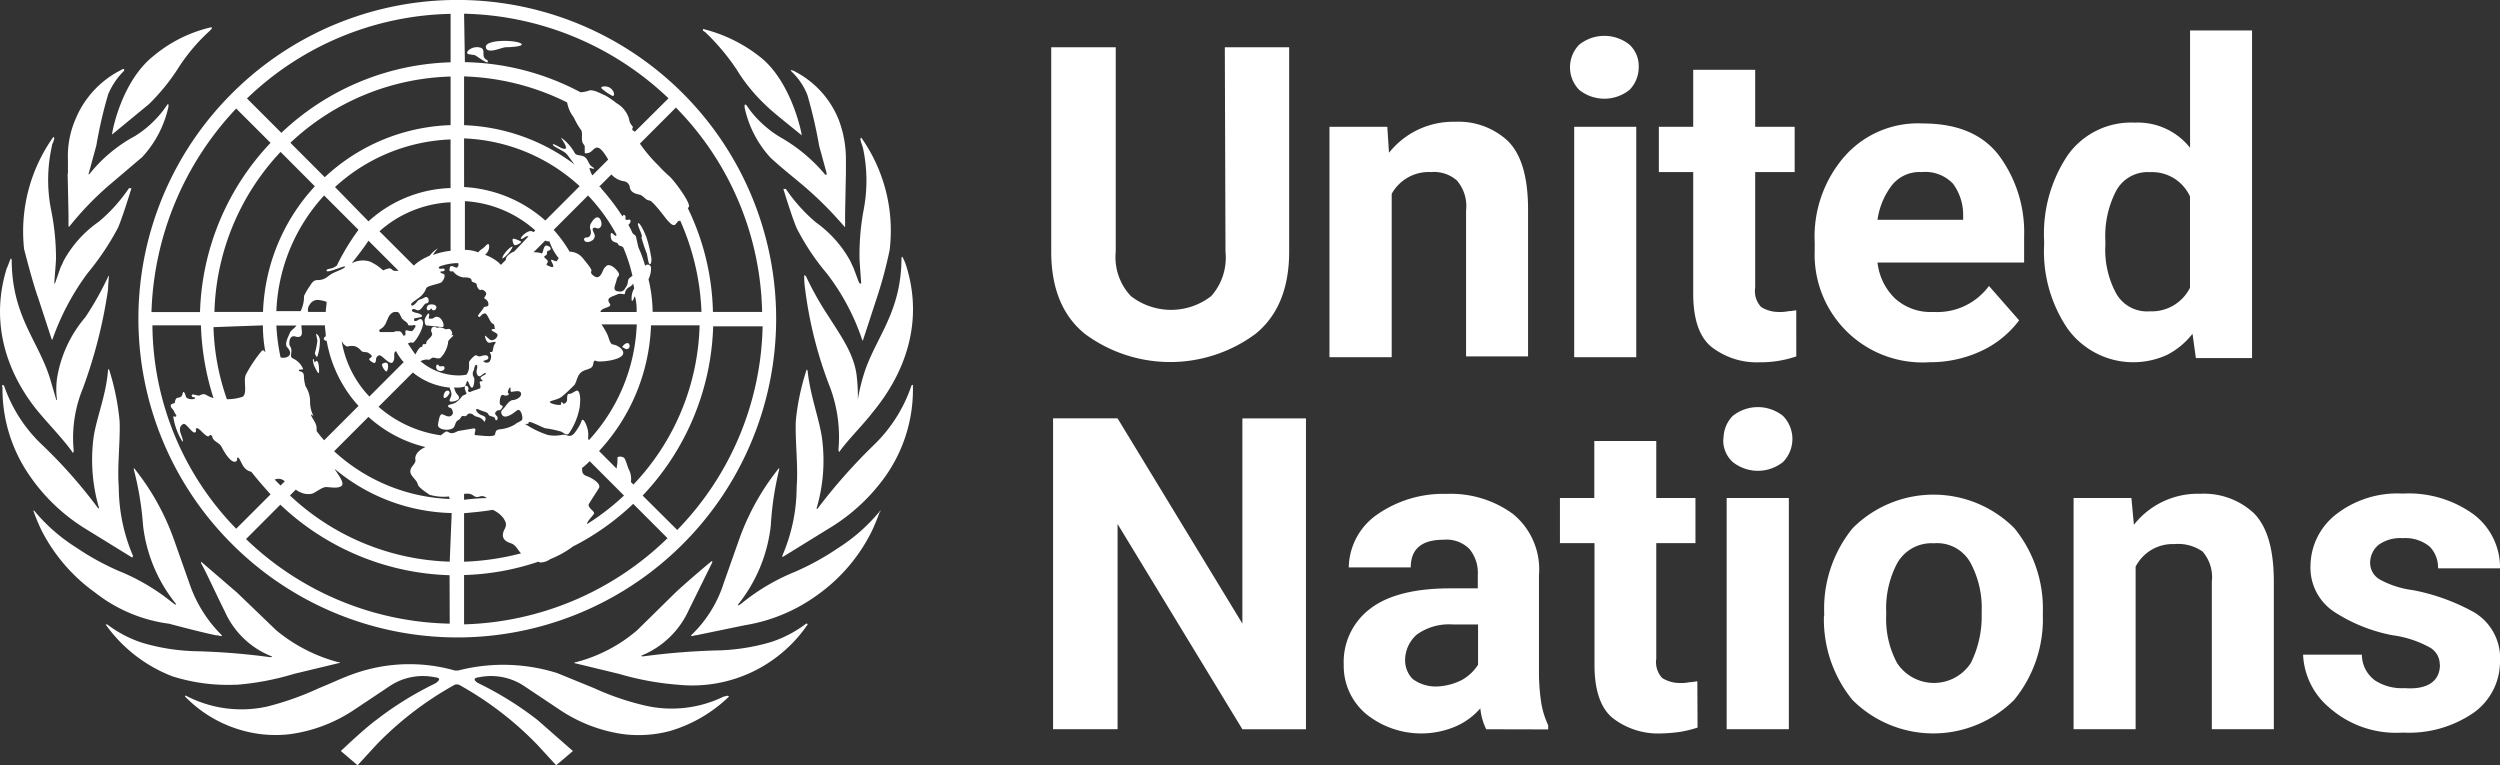<?xml version="1.0" encoding="UTF-8"?>
<svg xmlns="http://www.w3.org/2000/svg" xmlns:xlink="http://www.w3.org/1999/xlink" id="Grupo_4270" data-name="Grupo 4270" width="212.313" height="64.99" viewBox="0 0 212.313 64.99">
  <rect x="0" y="0" width="212.313" height="64.99" fill="#333333" stroke="none"/>
  <defs>
    <clipPath id="clip-path">
      <rect id="Retângulo_313" data-name="Retângulo 313" width="212.313" height="64.99" fill="#fff"></rect>
    </clipPath>
  </defs>
  <g id="Grupo_4269" data-name="Grupo 4269" clip-path="url(#clip-path)">
    <path id="Caminho_214" data-name="Caminho 214" d="M838.959,25.3h5.464V42.658c0,3.058-.925,5.408-2.845,6.972a12.17,12.17,0,0,1-14.516,0c-1.92-1.564-2.845-3.914-2.845-6.972V25.3h5.478V42.658a4.825,4.825,0,0,0,1.281,3.77,5.561,5.561,0,0,0,6.832,0,4.922,4.922,0,0,0,1.208-3.77Zm17.5,10.6a3.587,3.587,0,0,0-3.328,1.85V51.623h-5.285V32.055h4.912l.143,2.206a6.965,6.965,0,0,1,5.621-2.632,6.143,6.143,0,0,1,4.483,1.637c1.138,1.138,1.707,3.058,1.707,5.834V51.553h-5.265V39.17a3.325,3.325,0,0,0-.785-2.562A2.955,2.955,0,0,0,856.464,35.9ZM868.274,27a2.735,2.735,0,0,1,.782-1.92,3.418,3.418,0,0,1,4.27,0,2.469,2.469,0,0,1,.782,1.92,2.735,2.735,0,0,1-.782,1.92,3.418,3.418,0,0,1-4.27,0,2.735,2.735,0,0,1-.782-1.92M873.9,51.623H868.63V32.055H873.9Zm13.591-.07a9.388,9.388,0,0,1-3.132.5,6.249,6.249,0,0,1-4.127-1.351q-1.494-1.285-1.494-4.483V35.9h-2.919V32.055h2.919V27.216H884v4.839h3.354V35.9H884v9.817a1.977,1.977,0,0,0,.5,1.637,2.779,2.779,0,0,0,1.494.426,3.515,3.515,0,0,0,.852-.07c.286,0,.5-.07.642-.07Zm18.925-3.062a8.48,8.48,0,0,1-2.845,2.419,10.24,10.24,0,0,1-4.769,1.138,9.153,9.153,0,0,1-9.747-9.464v-.709a10.376,10.376,0,0,1,2.493-7.258,8.293,8.293,0,0,1,6.686-2.845c2.849,0,4.992.852,6.406,2.632a10.95,10.95,0,0,1,2.2,6.972v2.206h-12.45a4.992,4.992,0,0,0,1.494,3.058,4.5,4.5,0,0,0,3.271,1.138,5.448,5.448,0,0,0,4.7-2.206ZM898.158,35.9a3,3,0,0,0-2.562,1.138,6.255,6.255,0,0,0-1.208,2.915h7.275v-.426a4.473,4.473,0,0,0-.855-2.632A3.228,3.228,0,0,0,898.158,35.9Zm23.268,15.794-.286-2.063a6.532,6.532,0,0,1-2.133,1.78,6.882,6.882,0,0,1-8.469-2.206,11.647,11.647,0,0,1-2-7.115v-.356a11.954,11.954,0,0,1,2-7.258,6.593,6.593,0,0,1,5.694-2.775,5.657,5.657,0,0,1,4.7,2.136V23.872h5.265V51.693Zm-7.687-9.6a7.787,7.787,0,0,0,.855,3.993,3,3,0,0,0,2.918,1.637,3.631,3.631,0,0,0,3.414-2V37.969a3.544,3.544,0,0,0-3.414-2.063,3.038,3.038,0,0,0-2.918,1.707,8.318,8.318,0,0,0-.855,4.127ZM845.851,56.818v26.4h-5.4l-10.6-17.431V83.214h-5.478v-26.4h5.478l10.6,17.431V56.818Zm15.308,26.4a5.04,5.04,0,0,1-.5-1.777,5.878,5.878,0,0,1-2,1.494,7.458,7.458,0,0,1-7.684-1,5.325,5.325,0,0,1-1.917-4.206,5.658,5.658,0,0,1,2.276-4.769c1.494-1.138,3.77-1.707,6.759-1.707h2.35V70.112a3.175,3.175,0,0,0-.712-2.206,2.749,2.749,0,0,0-2.206-.782q-2.775,0-2.775,2.349h-5.265a5.568,5.568,0,0,1,2.276-4.393,9.817,9.817,0,0,1,6.05-1.85,8.929,8.929,0,0,1,5.621,1.707,6.064,6.064,0,0,1,2.206,5.195v8.26a17.243,17.243,0,0,0,.213,2.706,7.393,7.393,0,0,0,.569,1.777v.356Zm-4.326-3.627a5.135,5.135,0,0,0,2.28-.569,3.924,3.924,0,0,0,1.351-1.281V74.319h-2.136a4.686,4.686,0,0,0-3.058.855,2.886,2.886,0,0,0-1,2.137,2.253,2.253,0,0,0,.639,1.634,3.261,3.261,0,0,0,1.92.642Zm22.273,3.484a10.12,10.12,0,0,1-1.424.356,13.43,13.43,0,0,1-1.707.143,6.267,6.267,0,0,1-4.127-1.351q-1.494-1.285-1.494-4.483V67.41h-2.935V63.577h2.918V58.738H875.6v4.839h3.328V67.41H875.6v9.817a1.976,1.976,0,0,0,.5,1.637,2.809,2.809,0,0,0,1.494.426,3.514,3.514,0,0,0,.852-.07c.286,0,.5-.073.642-.073Zm2.206-24.546a2.735,2.735,0,0,1,.782-1.92,3.418,3.418,0,0,1,4.27,0,2.8,2.8,0,0,1,0,3.914,3.428,3.428,0,0,1-4.27,0,2.473,2.473,0,0,1-.8-1.993Zm5.547,5.052V83.211h-5.281V63.577Zm3,10.033v-.356a10.809,10.809,0,0,1,2.419-7.115,9.7,9.7,0,0,1,13.734,0,10.792,10.792,0,0,1,2.419,7.115v.356a10.805,10.805,0,0,1-2.439,7.112,9.709,9.709,0,0,1-13.734,0,10.822,10.822,0,0,1-2.419-7.115Zm5.268-.429v.356a7.878,7.878,0,0,0,.925,4.057,3.747,3.747,0,0,0,6.26,0,8.894,8.894,0,0,0,.925-4.057v-.356a8.08,8.08,0,0,0-.925-4.053,3.228,3.228,0,0,0-3.131-1.707,3.345,3.345,0,0,0-3.128,1.707A8.215,8.215,0,0,0,895.123,73.181Zm24.51-5.691a3.538,3.538,0,0,0-3.328,1.917v13.8h-5.268V63.577h4.909l.213,2.276a6.892,6.892,0,0,1,5.624-2.632,6.226,6.226,0,0,1,4.552,1.637c1.138,1.138,1.707,3.058,1.707,5.834V83.214h-5.265V70.691A3.338,3.338,0,0,0,922,68.129a3.608,3.608,0,0,0-2.349-.639Zm22.5,10.236a1.644,1.644,0,0,0-.785-1.424,8.966,8.966,0,0,0-3.2-1.068,13.793,13.793,0,0,1-4.992-2,4.493,4.493,0,0,1-2-3.914,5.611,5.611,0,0,1,2.063-4.27,8.482,8.482,0,0,1,5.764-1.85,9.4,9.4,0,0,1,6.047,1.78,5.657,5.657,0,0,1,2.223,4.569H941.99a2.516,2.516,0,0,0-.712-1.85A3.238,3.238,0,0,0,939,66.991a3.161,3.161,0,0,0-2.063.569,2,2,0,0,0-.712,1.494,1.64,1.64,0,0,0,.782,1.424,7.886,7.886,0,0,0,2.845.925,17.359,17.359,0,0,1,5.268,1.92,4.544,4.544,0,0,1,2.133,4.2,5.324,5.324,0,0,1-2.206,4.27A9.69,9.69,0,0,1,939,83.5a8.56,8.56,0,0,1-6.263-2.136,6.213,6.213,0,0,1-2.206-4.483h4.992a2.729,2.729,0,0,0,1.138,2.206,4.214,4.214,0,0,0,2.493.639c1.92.143,3-.569,3-2Z" transform="translate(-734.941 -21.286)" fill="#fff"></path>
    <path id="Caminho_215" data-name="Caminho 215" d="M190.855,317.494a10.073,10.073,0,0,1-6.619.782,22.626,22.626,0,0,1-4.409-1.5L176.7,315.5a15.308,15.308,0,0,0-8.4-.216h-.286a14.084,14.084,0,0,0-8.4.216c-1.065.356-2.063.852-3.128,1.278a25,25,0,0,1-4.413,1.567,10.141,10.141,0,0,1-6.616-.782l-.286-.143c-.07,0-.07,0-.07.07a10.762,10.762,0,0,0,4.992,2.918,10.4,10.4,0,0,0,3.914.283,12.9,12.9,0,0,0,5.551-2.133l3-2a5.072,5.072,0,0,1,3.767-.7c.712.07.143.426.073.5a28.343,28.343,0,0,0-5.065,3.132c-1.068.782-3,2.632-3,2.632l1.421,1.211,1.567-1.71a28.35,28.35,0,0,1,6.546-5.052.539.539,0,0,1,.639,0,28.352,28.352,0,0,1,6.546,5.052l1.567,1.71,1.421-1.211-3-2.632A28.34,28.34,0,0,0,170,316.356c-.143-.07-.639-.426.073-.5a5.075,5.075,0,0,1,3.77.709l3,2a12.89,12.89,0,0,0,5.548,2.133,10.4,10.4,0,0,0,3.914-.283,12.123,12.123,0,0,0,4.992-2.919.247.247,0,0,0-.143-.07l-.283.07m6.972-6.19a10.014,10.014,0,0,1-3,1.567,17.5,17.5,0,0,1-4.7.709,59.25,59.25,0,0,0-6.12.5c-.143,0-.213,0-.143-.07a7.518,7.518,0,0,0,3.993-3.844l2-4.057v-.14c-.14.07-2.133,1.777-3.058,2.632l-3.328,3.271a12.979,12.979,0,0,1-5.195,2.706h-.07l-.07.07,3.814.922a24.291,24.291,0,0,0,5.052.925,11.861,11.861,0,0,0,10.959-5.122c0-.073-.07-.073-.143-.073m6.263-9.534a15.056,15.056,0,0,1-3.557,3.131,22.413,22.413,0,0,1-3.631,2,17.685,17.685,0,0,0-4.483,2.636l-.283.213c-.073,0-.073,0-.073-.073a13,13,0,0,0,2.775-6.686,26.715,26.715,0,0,1,.712-4.769v-.143a20.727,20.727,0,0,0-3.414,6.12l-1.281,3.627a10.55,10.55,0,0,1-2.632,4.326l-.143.14v.073c.143,0,.283-.073.426-.073l4.127-.852A14.4,14.4,0,0,0,198.9,308.8a14.562,14.562,0,0,0,4.483-5.265,17.743,17.743,0,0,0,.712-1.71c.14-.14.07-.14,0-.07m2.7-10.672a12.627,12.627,0,0,1-3.271,5.122,47.437,47.437,0,0,0-4.7,5.324c0,.07-.143,0-.073-.07a14.369,14.369,0,0,0,.426-6.05c-.283-1.707-1-3.558-1.208-5.621l-.07-.07c0,.07-.073.14-.073.213a20.1,20.1,0,0,0-.852,4.127c-.073,1.707.213,3.914.07,5.621a14.807,14.807,0,0,1-1.208,5.834v.143l4.266-2.632a15.975,15.975,0,0,0,4.486-4.246,12.747,12.747,0,0,0,2.33-7.471v-.286a.257.257,0,0,0-.143.073" transform="translate(-129.387 -258.341)" fill="#fff"></path>
    <path id="Caminho_216" data-name="Caminho 216" d="M72.853,52.88h0a13.336,13.336,0,0,0-.073-1.707c-.14-2-1.351-3.631-2.419-5.324a26.915,26.915,0,0,1-1.92-3.414.246.246,0,0,0-.143-.07,7.2,7.2,0,0,0,.073,1.138A34.806,34.806,0,0,0,70.5,51.9a12.082,12.082,0,0,1,.709,5.251c0,.143,0,.143.07.213.642-.925,1.923-2.206,2.706-3.2s5.052-5.834,3-12.523a4.243,4.243,0,0,0-.356-.855l-.07.073c0,4.835-2.349,6.9-3.275,10.173a15.591,15.591,0,0,0-.426,1.85m.07-9.96L72.5,41.778l-.29-.629A9.847,9.847,0,0,0,69.3,37.878a13.85,13.85,0,0,1-2.562-2.849h-.213c.07.213.712,2.349,1.138,3.344a20.034,20.034,0,0,0,2.562,3.844l.213.283a19.193,19.193,0,0,1,2.775,5.325.07.07,0,0,0,.07.07l1.211-3.7A36.1,36.1,0,0,0,75.556,40.2a13.682,13.682,0,0,0-2.419-9.534.247.247,0,0,0-.07.143l.07.283.143.429a13.109,13.109,0,0,1,.07,5.265,20.591,20.591,0,0,0-.353,4.2c0,.213.14,2,.14,2.063s-.07,0-.14,0M67.219,25.059a5.5,5.5,0,0,1,1.351,2,40.128,40.128,0,0,1,1,4.326l.642,2.346c0,.073-.073.143-.143.073a13.956,13.956,0,0,0-3.847-3.191A9.321,9.321,0,0,1,63.732,28.4l-.356-.5a.1.1,0,0,0-.141,0l0,0v.213a9.115,9.115,0,0,0,2.206,4.27c.925.855,1.92,1.637,2.845,2.419A30.949,30.949,0,0,1,71.7,38.221s.07.073.07,0V37.083l.07-3.414V32.53a9.387,9.387,0,0,0-.629-3.414,7.92,7.92,0,0,0-3.7-4.057c-.07-.07-.213-.07-.356-.143a.216.216,0,0,0,.073.143m-7.321-3.328a18.668,18.668,0,0,1,2.636,3.132,14.61,14.61,0,0,0,2.489,3.058c.639.642,2.562,2.137,3.058,2.562-.07-.569-1-4.626-3.484-6.619A12.747,12.747,0,0,0,59.7,21.445v.143l.213.143M20.057,77.143a22.959,22.959,0,0,0,4.9-.925l3.844-.925h.07a.07.07,0,0,0-.07-.07h-.073a13.791,13.791,0,0,1-5.265-2.706l-3.328-3.2-3.058-2.632v.143c.283.426,1.351,2.775,2,4.053a7.262,7.262,0,0,0,3.993,3.844c.07.07,0,.07-.143.07a57.629,57.629,0,0,0-6.12-.5,17.5,17.5,0,0,1-4.7-.712,10.054,10.054,0,0,1-3-1.567H8.969a12.413,12.413,0,0,0,5.671,4.406,15.553,15.553,0,0,0,5.408.712m-1.637-4.2c.143,0,.213.073.426.073v-.073l-.14-.14a11.315,11.315,0,0,1-2.632-4.326l-1.281-3.627a20.74,20.74,0,0,0-3.418-6.12v.143a26.522,26.522,0,0,1,.785,4.769,12.943,12.943,0,0,0,2.775,6.616c0,.07,0,.143-.073.07l-.283-.213a17.8,17.8,0,0,0-4.483-2.632,22.168,22.168,0,0,1-3.631-2A14.975,14.975,0,0,1,2.9,62.351h-.07a16.887,16.887,0,0,0,.712,1.707,14.719,14.719,0,0,0,4.553,5.265,12.856,12.856,0,0,0,6.26,2.632c1.354.356,2.706.712,4.057,1M6.955,63.705l4.27,2.632a.246.246,0,0,0,.07-.143,14.973,14.973,0,0,1-1.208-5.834c-.143-1.78.14-3.914.07-5.621a20.854,20.854,0,0,0-.842-4.21c0-.07-.07-.14-.07-.213l-.07.073c-.143,2.063-.925,3.914-1.211,5.621a14.578,14.578,0,0,0,.426,6.047c.073.073-.07.143-.07.073a42.053,42.053,0,0,0-4.7-5.325A12.452,12.452,0,0,1,.35,51.755a.24.24,0,0,0-.14-.073c-.073,0,0,.143,0,.286a12.921,12.921,0,0,0,2.346,7.471,15.753,15.753,0,0,0,4.413,4.27m-.782-6.263c.07-.07.07-.07.07-.213a11.059,11.059,0,0,1,.782-5.265,41.476,41.476,0,0,0,2.137-8.4c0-.356.07-1,.07-1.138-.07,0-.07,0-.07.07a26.346,26.346,0,0,1-1.923,3.418,10.531,10.531,0,0,0-2.419,5.265,6.979,6.979,0,0,0,0,1.707.07.07,0,0,1-.07.07v-.07l-.5-1.707c-1-3.275-3.271-5.324-3.271-10.176l-.073-.07c-.14.283-.213.569-.353.852C-1.5,48.48,2.7,53.319,3.561,54.318s2,2.2,2.632,3.128m-3-13.311,1.208,3.7a.07.07,0,0,0,.07-.07A21.2,21.2,0,0,1,7.252,42.44l.213-.286a22.443,22.443,0,0,0,2.562-3.84c.426-1,1.068-3.132,1.138-3.344h-.213A13.741,13.741,0,0,1,8.39,37.815a9.708,9.708,0,0,0-3,3.344c-.07.213-.213.426-.283.639L4.686,43.01s-.073.143-.073,0,.143-1.78.143-2.063a20.638,20.638,0,0,0-.433-4.22,13.092,13.092,0,0,1,.07-5.265,1,1,0,0,1,.143-.426c0-.07.07-.213.07-.286s0-.07-.07-.14a13.815,13.815,0,0,0-2.489,9.534c.353,1.351.709,2.7,1.138,3.993m2.559-10.39.073,3.418v1.065h.07a25.875,25.875,0,0,1,3.344-3.484l2.845-2.419a9.147,9.147,0,0,0,2.23-4.28v-.21h-.07l-.356.5a8.967,8.967,0,0,1-2.419,2.206,12.522,12.522,0,0,0-3.844,3.2c-.07.073-.143.073-.07-.07l.639-2.349a37.79,37.79,0,0,1,1-4.326,6.139,6.139,0,0,1,1.351-2v-.156c-.143,0-.213.07-.356.143a8.13,8.13,0,0,0-3.77,4.127,7.87,7.87,0,0,0-.642,3.414v1.208M9.541,30.39h0l3.1-2.552a17.4,17.4,0,0,0,2.493-3.062,15.6,15.6,0,0,1,2.632-3.128l.213-.216v-.14a11.723,11.723,0,0,0-4.909,2.419c-2.636,2.063-3.488,6.117-3.557,6.686M38.131,52.464c.213-.286-.286-.5-.429,0s.216.356.429,0m5.408-12.523c-.213-.073-1,.852-.855,1a2.363,2.363,0,0,0,.855-1m.143-.143c.14.07.639-.213.569-.286s-.712-.356-.712-.213a.665.665,0,0,0,.143.5m9.6,8.822c.286-.07.213-.5,0-.5s-.5.356-.426.356.283.213.426.143M49.8,39.153c-.213,0-.283.216-.07.356a.585.585,0,0,0,.5-.07.479.479,0,0,0,.283-.426c0-.216-.283-.5-.143-.642s.356.073.5,0a.389.389,0,0,0,.213-.356c0-.14-.07-.569-.356-.569s-.569.569-.569.569a.62.62,0,0,0,0,.5c.073.283,0,.639-.356.639" transform="translate(0 -18.986)" fill="#fff"></path>
    <path id="Caminho_217" data-name="Caminho 217" d="M273.266,48.833a13.114,13.114,0,0,0,.429,1.281c.07.213.143,1,.283.925s.143-.5.073-.712a9.262,9.262,0,0,0-.356-1.494c-.073-.286-.569-1.351-.712-1.281s.213.712.283,1-.07.143,0,.286m-2.489-12.1c.213.07.213-.356-.143-.639s-.925-.143-.782,0a4.35,4.35,0,0,0,.925.639M260.1,33.681c-.5-.286-.07-.712-.426-1a1.085,1.085,0,0,0-1.138.213c-.356.429.426.286.639.429s.925.639,1,.569a.137.137,0,0,0-.07-.213m2.845-1.424c-.639-.286-3-.286-2.915.356s1.351,0,1.707,0,1.777-.073,1.208-.356m-6.479,27.461c-.14-.07-.353.07-.426-.07s-.213-.073-.213,0a.366.366,0,0,0,.07.356.439.439,0,0,0,.569,0,.213.213,0,0,0,0-.286m-1.351-4.765c.213,0,.213-.143.286-.143s0,.143.213.143.426-.5-.213-.5c-.5,0-.429.5-.286.5m.855.569c-.356-.073-.286.14-.569.14-.429.073-.073-.283-.213-.426-.073-.07-.286.286-.356.5,0,.143,0,.426.14.5l1.354.143c.283,0,0-.782-.356-.852m-4.413,4.622c.143,0,.213-.426.143-.639s-.5-.07-.5.07a1.128,1.128,0,0,0,.356.569m-5.691,0c0-.14,0-.709-.143-.852s-.143.07-.213.07-.073-.283-.143-.283,0,.426.143.709.356.712.356.356m-.143-1.278a4.021,4.021,0,0,0,.213-1.281.759.759,0,0,0-.283-.642c-.073,0,0,.213.07.569a5.79,5.79,0,0,1-.213,1.068c0,.07.143.426.213.286" transform="translate(-218.773 -28.599)" fill="#fff"></path>
    <path id="Caminho_218" data-name="Caminho 218" d="M116.463,46.2a27.069,27.069,0,1,0,.011-38.281l-.011.011a27.012,27.012,0,0,0-.069,38.2l.069.069M109.7,27.631h4.127a22.487,22.487,0,0,0,1.068,6.18,2.593,2.593,0,0,1-.642-.286c-.283-.143-.5.07-.569.07-.283,0-.639-.213-.639,0s.283.073.283.216-.712.14-.782-.143-.213-.569-.283-.213-.356.283-.5.356a.546.546,0,0,0-.143.353c0,.143-.356.073-.356.286s.213.286.286.5.283.356.143.426-.073-.07-.216,0a5.476,5.476,0,0,0,.785,2.133c.143-.073-.216-.709-.216-1a.482.482,0,0,1,.286-.5c.213-.14.782.855,1,.712s-.07-.283.143-.356.855.925,1.068.642c.143-.213.283.14.283.213.213.356.569.356.782.782s.712,1.211,1.068,1.211.143-.356.286-.356.283.5.5.782a1.035,1.035,0,0,0,.642.426c.5.642,1.068,1.281,1.637,1.92l-2.919,2.918a24.989,24.989,0,0,1-7.115-17.3m23.551-5.9-.286.143a3.992,3.992,0,0,0-1.065.709l-2.918-2.915a9.77,9.77,0,0,1,6.04-2.463V21.3a5.777,5.777,0,0,0-1.494.356,2.621,2.621,0,0,1,.426-.569,2.3,2.3,0,0,0-.712.642m-2.213,6.759h0v.143c0-.143-.07-.213-.143-.356-.07-.073-.14-.143-.213-.143h-.343l-.14.07h-1c-.14,0-.213,0-.213-.07-.07-.283.356-.07.642-.925.07-.07.07-.213.14-.283l.073-.143.07-.073.07-.07a.526.526,0,0,1,.429-.143h.143l.14.143.213.426c.073.073.143.073.143.143a1,1,0,0,1,.286.213l.07.073v.07c.07.07.07.07.143.07h.283c.143-.07.143,0,.216,0V27.7c0,.07,0,.07-.073.143,0,.07-.07.07-.07.14-.073.073-.143.143-.213.143a3.058,3.058,0,0,1-.356-.07c-.073,0-.143,0-.143.07v.356m-7.81,6.832a2.616,2.616,0,0,1-.283-1.281,2.4,2.4,0,0,0-.383-1.225,3.451,3.451,0,0,1-.143-.852c0-.5-.426-.356-.426-.5s.353,0,.353-.143a1.7,1.7,0,0,0-.782-.835c-.356-.143-.213-.356-.213-.569a.755.755,0,0,0-.143-.569c-.07-.286,0-.785.356-.785.143,0,.356.143.569,0s.073-.569.073-.925h2c0,.286.073.642.073.925-.143.073-.213.216-.143.286s.143.143.213.07a11,11,0,0,0,2.709,5.561l-2.918,2.918a7.74,7.74,0,0,1-.639-.785V36.4c0-.5-.356-.782-.5-1.208M120.59,30.35a16.834,16.834,0,0,1-.356-2.706h1.707c-.14.216-.5.429-.569.642s-.5.925-.213,1.208c.642.712-.143,1-.569.855m.356,10.529-.356.356-.5-.5a.775.775,0,0,1,.855.14m4.413-18.3c-.073,0-.073.073-.143.073-.213.213-.782.14-.712.356s1.567-.5,1.567-.356-.642.356-1.068.569-.569.569-1.281.569c-.356,0-.5.283-.639.5a5.327,5.327,0,0,0-.5.855,2.8,2.8,0,0,1-.286,1.281h-2.063a15.4,15.4,0,0,1,4.057-9.82l2.918,2.918a19.311,19.311,0,0,0-1.85,3.058m2.7-2.133,2.562,2.562h-.286c-.283,0-.283-.216-.5-.216-.429.073-.5.216-.569.143a4.151,4.151,0,0,0-1.068-.712,1.97,1.97,0,0,0-1.424.073c-.07,0-.07.07-.14.07.5-.639,1-1.281,1.421-1.92M124.5,25.637c0,.283-.07.569-.07.852h-1.494a.716.716,0,0,1,.143-.639.765.765,0,0,1,.852-.356,2.111,2.111,0,0,1,.569.143m1.281,3.344.143.213c.143.143.283.283.426.213a1.542,1.542,0,0,1,.569,0,1.268,1.268,0,0,1,.5.356c.143.213.426.07.639.213s.426.286.143.426.283.429.356.429.143-.143.143-.356c0-.073.14-.356.356-.286s.852.855,1.065.569.073-.639.143-.782a.153.153,0,0,1,.143-.143,4.274,4.274,0,0,0,.639.925l-2.915,2.918a8.954,8.954,0,0,1-2.349-4.7m2.276-10.176-2.845-2.915a15.371,15.371,0,0,1,9.814-4.043v4.127a10.869,10.869,0,0,0-6.989,2.845m-3.7-3.77-2.915-2.919A20.676,20.676,0,0,1,135.03,6.5v4.127a16.4,16.4,0,0,0-10.676,4.413m-.852.782A16.543,16.543,0,0,0,119.1,26.489h-4.127A20.666,20.666,0,0,1,120.59,12.9Zm-4.413,11.81a12.594,12.594,0,0,0,.213,2.28c-.07,0-.07-.216-.283-.143a11.442,11.442,0,0,0-1.351,2c-.286.5.14,1.564-.286,1.92a3.993,3.993,0,0,1-1.281.213h-.07a20.168,20.168,0,0,1-1.138-6.12Zm15.867,25.332a25.644,25.644,0,0,1-17.3-7.185l2.915-2.919a21.8,21.8,0,0,0,14.373,5.99Zm0-5.265a20.683,20.683,0,0,1-13.571-5.621l.5-.5a1.41,1.41,0,0,0,.356.213,1.564,1.564,0,0,0,1,.143c.286-.07.855-.569,1.211-.569s.925.143,1.281-.07-.216-.925-.429-1.281c-.07-.073-.07-.143-.14-.213a16.017,16.017,0,0,0,9.96,3.77Zm0-5.324a15.368,15.368,0,0,1-9.817-4.053l2.915-2.918a11.012,11.012,0,0,0,4.839,2.562c-.639.283-.925.709-.852,1.065s-.429.569-.429,1,.569.712.642,1.138c.07.213.569.569,1,.852a4.326,4.326,0,0,0,1.637.143Zm-.143-5.691c-.213-.143-.356.143-.639.283a10.241,10.241,0,0,1-5.265-2.419l2.915-2.915a5.8,5.8,0,0,0,3.132,1.281c0,.14.143.283.143.569s-.213.426-.143.569.712,0,.782-.213-.213-.356-.283-.569c-.073-.143-.073-.216-.143-.356h.213a1.929,1.929,0,0,0,.642-.073.15.15,0,0,0,.14-.143c0-.07.073-.14.073-.213s.07-.07.07-.14l.073.07c.07.143.213.569.353.5s.216-.712.143-.855a.529.529,0,0,1,0-.639c0-.073.073-.5.213-.429s0,.429,0,.569c0,.216.143.5.356.356.143-.07.286-.283.429-.213s-.356.213-.429.356.213.213.143.286-.143,0-.213.07.143.5,0,.569-.642.213-.782.286-.286-.073-.213-.143,0-.356-.143-.356-.143.07-.143.213.143.356.143.426-.213.143-.356.213a2.1,2.1,0,0,1-.569.569c-.213.143-.642.143-.642.286s.216.143.286.213c.143.213.213.5-.07.642s-.642-.216-.785-.143-.213.426-.283.852.782.569,1.208.356c.286-.14.213-.569.5-.712s.213-.426.5-.353.213-.216.5-.216.286.216.642.286c.569.143.569.569.639.356s.143-.356-.283-.5-.642-.639-.286-.5c.426.213.782.213.855.426s.5.143.569.356c.07.356.356,0,.143-.213s-.143-.286,0-.429.213.073.426-.213-.073-.213-.143-.356,0-.925.286-.782.569-.07.426-.143.07-.5.143-.5,0,.283.07.356.782-.216.855.14-.5.569-.642.569c-.283,0-.5.286-.712.569s-.426.356-.283.642.426.213.712.07.5-.356.639-.426c.286-.143.5.712.356.852s-.426.216-.569.356a3,3,0,0,1-1.351.429c-.286.07-.286.14-.356.426s-1.351.07-1.637.07.213-.639-.213-.569l-1.281.213c-.07,0-.5.356-.855.073m3.774,6.616a2.351,2.351,0,0,1,.925.712c.213.356.283.5.14.855-.356.639-.213,1.065.5,1.281.426.14.569.569.855.852a22.083,22.083,0,0,1-4.839.712V43.584c.782-.073,1.634-.143,2.419-.286m-2.419-.852v-.5c.925-.143.709.426,1.351.213a.556.556,0,0,1,.569.143,16.947,16.947,0,0,0-1.92.143m0,10.6v-4.21a21.533,21.533,0,0,0,6.323-1.138.26.26,0,0,0,.213.07,1.484,1.484,0,0,0,.782-.283,8.428,8.428,0,0,0,1.92-1.068,21.632,21.632,0,0,0,5.125-3.627l2.915,2.915a25.781,25.781,0,0,1-17.288,7.321m11.524-37.212,1-1a1.777,1.777,0,0,0,1,.569.609.609,0,0,1,.569.569c.073.356.426.5.782.569s.569.5.855.5,1.208,1.278,1.564,1.707c.213.213.5.569.712.283s.213-.213.356-.283a20.928,20.928,0,0,1,1.81,7.761h-4.147a12.389,12.389,0,0,0-.353-2.775,2,2,0,0,0,.213-.925.283.283,0,0,0-.5-.213,10.3,10.3,0,0,0-.569-1.564c-.07-.286-.143-.639-.213-.925,0-.07-.143-.143-.286-.286a6.1,6.1,0,0,0-.356-.709c.216-.143.286-.5,0-.429-.426.073-.14-.213-.283-.356s-.143,0-.213.073a19.572,19.572,0,0,0-1.85-2.419v-.07c-.143,0-.143-.073-.073-.073m2.493,24.12c-.143-.283-.213-.639-.356-.925-.073-.283-.642-.283-.642-.14a3.51,3.51,0,0,1-.07.852V39.8l-1.494-1.494a16.543,16.543,0,0,0,4.413-10.676h4.127a20.367,20.367,0,0,1-5.621,13.521l-.213-.213a1.717,1.717,0,0,0-.143-1M146.773,42.8c.216-.356.642-1,.855-1.354s-.569-.852-1-1-.429-.356-.429-.712a4.51,4.51,0,0,0,.642-.569l2.915,2.919A20.407,20.407,0,0,1,146.63,44.5c-.073-.143.426-.642.569-.855s-.569-.5-.429-.852m1.781-17.009c-.356-.5.143-.569.639-.782.286-.14.642.073.642-.07a.732.732,0,0,1,.283-.5,1.045,1.045,0,0,0,.429-.356c0,.143.07.286.07.429a1.6,1.6,0,0,0-.213.782c0,.213,0,.5.213,0,0-.073.07-.073.07-.143a4.581,4.581,0,0,1,.143,1.351h-3.058v-.07c.213-.356,1-.286.782-.642m.569-5.834a.07.07,0,0,1-.066.073h0c-.073.07-.429-.5-.429-.073s.143.569.429.642.14.213.356.283a.546.546,0,0,1,.283.143,13.606,13.606,0,0,1,.782,2.419,1,1,0,0,0-.283.213c-.143.143-.073.426-.213.639-.216.356-.286.572-.855.429-.356-.143-.07-.569,0-.925s.213-.286.213-.5-.712-1-1.068-.712-.283.569-.569.855c-.14.143-.283.143-.5,0s-.286-.286-.213-.426-.5-.785-.712-1.068a1.487,1.487,0,0,0-1.138-.569,11.077,11.077,0,0,0-1.354-1.85l2.918-2.919a15.4,15.4,0,0,1,2.419,3.328m-4.909,2-.143.213c-.07.143-.426-.143-.5-.07s.5.782-.07.569-.213-.213-.213-.429-.5-.353-.213-.5,0-.356.283-.429.213-.353-.143-.426-.283.782-.5.642a1.929,1.929,0,0,0-.642-.073l1-1a.646.646,0,0,0,.356.07,4.5,4.5,0,0,0,.782,1.424M143.073,36.37a9.3,9.3,0,0,1,1.351.286c.283.143.5.426.712.07a5.626,5.626,0,0,0,.852-2.133c.143-1.068-.07-1.424-.213-1.424s-.426.286-.712.286c-.14,0-.14.283-.14.5s-.286.429-.356.286-.216-.073-.143.07-.569.073-.855-.07c-.426-.213.5-.213.925-.569a13.973,13.973,0,0,0,1.068-1c.213-.353.213-.782.569-1.065s.925-.213,1-.642.143-.356.356-.283,2.206-.073,2.206-.712c0-.286-.426-.639-.852-.712-.286,0-.356-.569-.5-.852a5.43,5.43,0,0,0-.5-.855h3a15.388,15.388,0,0,1-4.057,9.82l-.07-.073v-.283c.07-.569-.356-1.494-.5-1.354s0,.143-.426.785c-.143.213-.356.569-.639.569s-.286-.143-.712-.073a2.976,2.976,0,0,1-1.138,0,7.817,7.817,0,0,1-1.923-.925c.073-.07.286.073.286-.14s1.138.426,1.424.5m11.168,8.609-2.915-2.9a21.8,21.8,0,0,0,5.99-14.373h4.2a25.515,25.515,0,0,1-7.258,17.3m7.238-18.52h-4.2a21.182,21.182,0,0,0-2.136-8.822l.073-.07c.283-.286-1.351-2.419-1.637-2.632a12.023,12.023,0,0,1-.938-.922,12.7,12.7,0,0,1-1.564-1.85l3.058-3.062a25.441,25.441,0,0,1,7.321,17.361M136.174,1.164a25.957,25.957,0,0,1,17.361,7.185l-2.849,2.832c-.14-.07-.283-.14-.213-.283.143-.213-.213-.213-.283-.782a2.266,2.266,0,0,0-1.068-1.354,7.335,7.335,0,0,0-.925-.639c-.356-.143-1.068-.569-1.424-.426a2.546,2.546,0,0,1-.709.14,21.724,21.724,0,0,0-9.82-2.559Zm0,5.325A21,21,0,0,1,144.927,8.7a2.938,2.938,0,0,0,.569,1.281,6.6,6.6,0,0,0,.569,1c.213.213.07.642.14,1,0,.14.143.283.216.426v.569c0,.07.283.07.5-.073s.356-.426.642-.353.639.639.852,1l-1.351,1.351c-.143-.283-.286-.639-.213-.639s.213.07.283.07c.286,0-.213-.213-.213-.283-.213-.216-.213-.5-.5-.712s-.712-.073-.855-.356a3.9,3.9,0,0,0-1.138-1.281c-.073,0,.569.782.356.925s-1-.5-1.068-.356.855.5,1.138.782c.143.143.426.569.712.925a16.569,16.569,0,0,0-9.391-3.345Zm0,5.265a15.388,15.388,0,0,1,9.817,4.057l-2.915,2.919a11.314,11.314,0,0,0-6.9-2.845Zm0,5.325a9.827,9.827,0,0,1,6.047,2.489l-.143.143-.14-.07c-.356-.143-1.068.569-.925.639s.426-.283.569-.213h.07l-1.208,1.281c-.356.143-.712.426-.712.639v.073l-.429.436-.213-.213a3.61,3.61,0,0,0-1.138-.642.948.948,0,0,0,.356-.639c0-.426-.143-.286-.356-.07s-.426.283-.569.5a3.2,3.2,0,0,0-1.138-.213V17.088Zm-.5,5.265a.333.333,0,0,1-.07.356c-.143.143-.569-.356-.642.07-.143.429.286.216.286.286a1.331,1.331,0,0,0,.852.5c.286,0,.712,0,.712.283,0,.143.356.143.426.286,0,.213.216.569.356.5s.356.073.429.216,0,.213-.073.353c-.213.216.213.143.286.569s-.356.143-.429.429c-.14.213-.283.356-.426.569-.07.07.073.213.143.143s.213-.286.426-.286.426.782.642.855.14.356.213.426-.356,0-.286.143.5.213.5.426a.533.533,0,0,1-.5.426c-.213,0-.569-.5-.569-.356s.143.569.356.569.712-.213.5.073-.143.712-.286.712-.213,0-.07.213a.725.725,0,0,1-.143.639.4.4,0,0,1-.5-.07c0-.073.429-.073.429-.286s-.213-.283-.642-.14c-.213.07-.283-.073-.426-.073s-.569.5-.569.569V31.1a1.194,1.194,0,0,1-.213.712,3,3,0,0,1-.782.07,5.038,5.038,0,0,1-3.132-1.208,1.33,1.33,0,0,1,.569-.143c.213.07.283-.07.426-.143s.5.143.712,0a2.418,2.418,0,0,0,.639-1.281c-.073-.216.5-.569.429-.639s-.143.07-.143,0,.143-.07,0-.356-.356-.143-.5-.143c-.213-.14-.569-.213-.639-.14s-.286-.143-.356-.073a.23.23,0,0,0-.213.213c-.073.143.07.286.07.429-.07.283-.5.5-.5.709s-.213.073-.283.143,0,.213-.143.213-.356.356-.5.642c-.216-.286-.429-.642-.642-.925.143-.073.286-.143.356-.073.213.143,1.068-1.351.925-1.777s-.356-.143-.569-.073-.213-.14-.143-.213,1-.07.5-.356c-.213-.14-.782-.14-.712-.353s.356,0,.426,0c.356.14.569-.572.782-.572.356,0,.216-.709-.14-.5s-.5.143-.642.356-.5.5-.5.213c0-.143.782-.569.925-.782a1.571,1.571,0,0,0,.353-.569c.073-.216,1.068-.356,1.281-.5a.879.879,0,0,0,.286-.569c0-.213-.286-.143-.356-.286s.356,0,.356-.213-.356,0-.5-.143c0-.07,0-.07.073-.14a4.574,4.574,0,0,1,1.564-.286h.143M135.03,1.164V5.291a21.781,21.781,0,0,0-14.373,5.99l-2.919-2.919a25.644,25.644,0,0,1,17.3-7.185m-18.217,8.04,2.919,2.915a21.787,21.787,0,0,0-5.99,14.373h-4.123A26.343,26.343,0,0,1,116.82,9.218" transform="translate(-96.763 0)" fill="#fff"></path>
  </g>
</svg>
